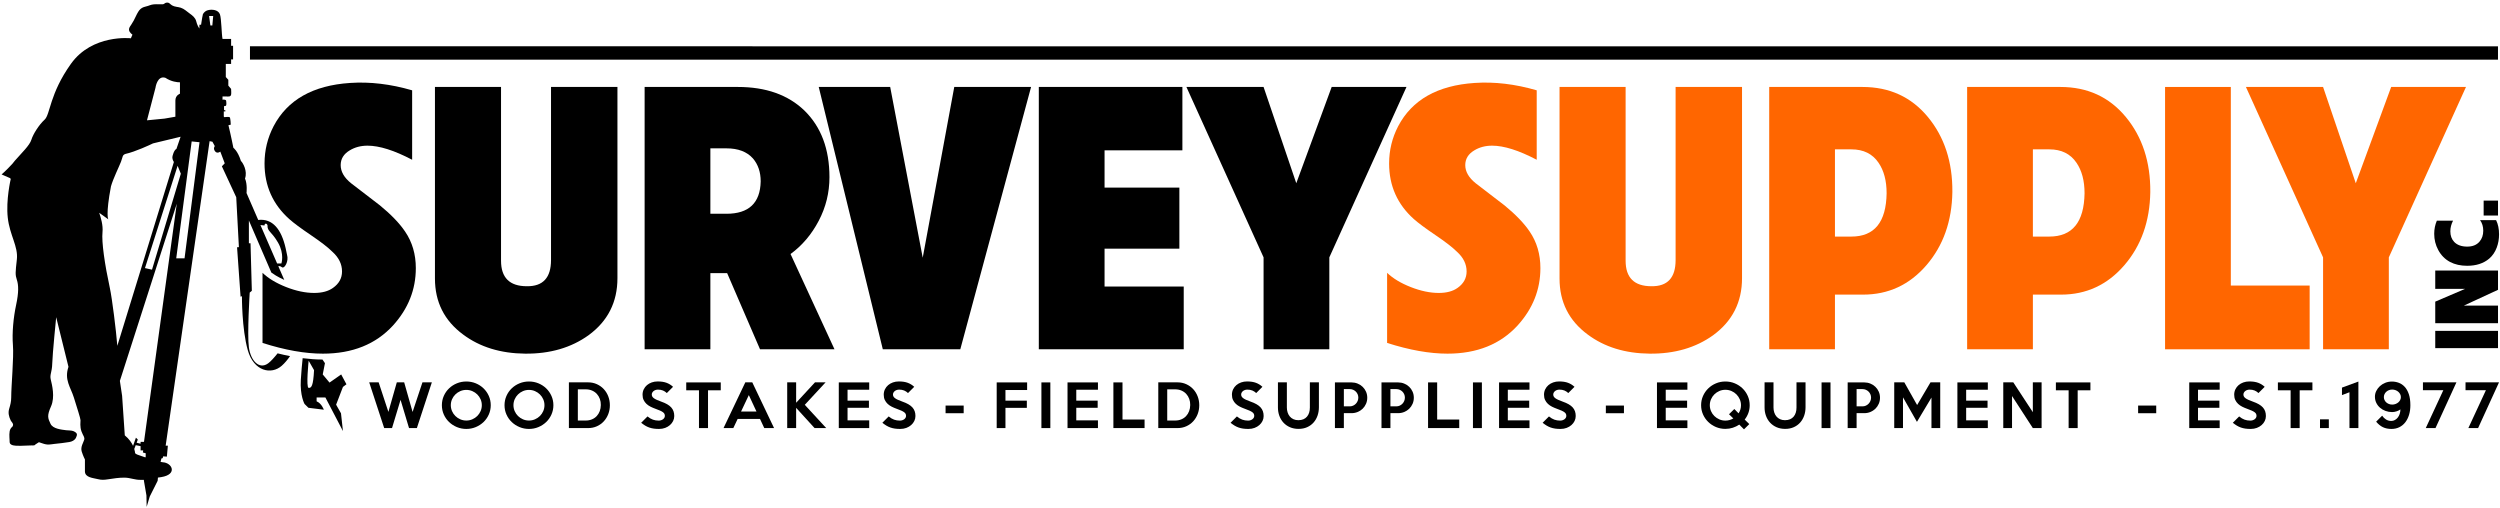 <?xml version="1.0" encoding="UTF-8" standalone="no"?>
<svg
   xmlns:dc="http://purl.org/dc/elements/1.1/"
   xmlns:cc="http://creativecommons.org/ns#"
   xmlns:rdf="http://www.w3.org/1999/02/22-rdf-syntax-ns#"
   xmlns:svg="http://www.w3.org/2000/svg"
   xmlns="http://www.w3.org/2000/svg"
   viewBox="0 0 1036 210.667"
   height="210.667"
   width="1036"
   xml:space="preserve"
   id="svg2"
   version="1.1"><defs
     id="defs6" /><g
     transform="matrix(1.333,0,0,-1.333,0,210.667)"
     id="g10"><g
       transform="scale(0.1)"
       id="g12"><path
         id="path14"
         style="fill:#000000;fill-opacity:1;fill-rule:nonzero;stroke:none"
         d="m 1077.03,385.785 -16.37,30.574 -36.25,-25.351 -21.11,25.324 6.87,35.043 -7.69,11.301 c -19.695,0.062 -40.246,1.472 -61.605,4.207 -1.891,-17.813 -4.176,-41.899 -5.687,-66.918 -3.032,-49.969 11.507,-75.34 11.507,-75.34 l 12.133,-11.941 47.882,-5.95 c 0,0 -6.65,19.391 -22.425,26.098 0,11.941 0,11.941 0,11.941 h 27.275 l 54.56,-104.418 -6.07,55.192 -15.16,26.844 21.23,55.195 z m -100.053,114.336 -3.11,4.574 c 0,0 -0.488,19.317 6.867,25.356 3.93,19.304 0.489,33.187 0.489,33.187 0,0 -11.77,3.625 -20.606,11.469 -8.82,7.863 -20.109,4.836 -20.109,4.836 l -36.481,83.965 c -6.929,2.191 -13.933,4.683 -21.039,7.472 -5.316,2.098 -10.461,4.258 -15.425,6.497 l 50.718,-117.551 c 0,0 -13.926,-21.77 -31.375,-46.207 10.653,-2.43 21.129,-4.571 31.422,-6.399 l 3.293,-0.578 c 5.211,10.137 8.102,17.035 8.102,17.035 l 10.496,-19.933 c 12.558,-1.731 24.816,-2.965 36.758,-3.723 z m -93.266,210.129 -18.582,42.762 h 5.496 c 0,0 0,0 6.844,-3.875 6.851,-3.895 21.074,18.793 14.758,39.539 0,0 0,0 -4.227,20.094 -13.266,58.625 -40.277,92.964 -85.277,87.882 l -36.352,83.664 c 0,0 3.094,27.574 -4.723,45.014 8.309,23.45 -6.355,48.71 -12.71,54.73 -9.766,31.28 -23.465,40.91 -23.465,40.91 0,0 -7.344,37.6 -15.344,70.12 l 7.23,1.75 c 0.621,0.15 -1.398,21.04 -2.726,22.56 -2.324,2.67 -12.856,1.16 -17.543,0.82 -0.481,0.67 -0.957,1.33 -1.418,1.97 0,5.33 0,10.67 0,16 1.41,0.02 4.848,-0.85 5.394,0.88 0.868,2.73 -4.632,3.09 -4.632,3.06 0.027,1.17 0.023,12.4 0.023,12.53 -0.016,-0.65 5.434,0.26 6.129,1.31 1.879,2.82 1.043,11.74 0.527,15.01 -0.734,4.84 -11.367,3.82 -11.367,3.3 v 10.2 c 3.731,0 7.465,0 11.211,0 5.723,0 14.012,-1.91 15.469,5.74 1.043,5.51 0,12.16 0,17.8 l -8.637,10.21 v 18.04 l -7.836,8.64 v 40.8 h 16.473 v 14.08 h 6.129 v 42.1 h -6.129 v 21.49 h -26.68 c -3.058,13.78 -3.308,63.37 -8.082,76.49 -5.176,14.22 -24.707,16.2 -37.531,12.75 -6.988,-1.89 -11.641,-6.09 -15.297,-12.15 -0.676,-1.12 -3.703,-19.08 -5.742,-32.97 h -5.184 v -11.81 c -3.883,5.51 -7.328,12.33 -9.945,22.67 -2.805,11.01 -11.317,17.6 -20.113,23.87 -9.039,6.46 -17.235,14.71 -28.043,18.17 -8.821,2.83 -19,2.44 -27.094,7.31 -7.223,4.35 -7.985,9.85 -18.164,8.27 -3.914,-0.61 -6.098,-4.53 -10.164,-4.89 -2.27,-0.2 -4.676,0 -6.957,0 -9.082,0 -18.965,0.75 -27.707,-1.25 -3.864,-0.88 -7.785,-2.53 -11.399,-3.74 -4.433,-1.48 -9.23,-2.3 -13.633,-3.89 -7.515,-2.7 -12.628,-7.51 -16.812,-14.25 -2.91,-4.71 -5.41,-9.5 -7.734,-14.53 -4.032,-8.74 -8.606,-17.74 -14.09,-25.7 -2.371,-3.45 -5.59,-7.79 -6.602,-11.81 -2.078,-8.29 4.25,-14.75 10.277,-19.28 -1.554,-3.78 -3.449,-7.44 -4.863,-11.29 0,0 -119.926,13.75 -186.387,-79.45 -66.457,-93.2 -64.167,-157.36 -81.726,-173.4 -17.582,-16.05 -35.91,-45.07 -41.254,-62.64 -5.352,-17.57 -29.793,-40.48 -51.18,-64.93 -2.977,-3.4 -5.516,-6.62 -7.754,-9.65 -20.238,-22.05 -33.574,-33.16 -33.574,-33.16 10.227,-4.13 19.156,-8.09 26.816,-11.7 l 1.52,-2.78 c 0,0 -15.281,-64.937 -9.16,-119.933 6.105,-54.996 32.836,-89.375 28.254,-129.855 -4.578,-40.489 -5.348,-47.368 0,-63.403 5.351,-16.047 6.113,-38.965 -2.289,-77.918 -8.402,-38.961 -12.98,-87.086 -9.93,-125.277 3.062,-38.191 -5.344,-126.043 -5.344,-162.703 0,-12.488 -2.688,-22.918 -6.246,-34.645 -3.902,-12.82 -1.203,-24.011 4.551,-36.332 2.078,-4.445 7.828,-8.445 7.457,-14.222 -0.41,-6.344 -4.523,-5.832 -8.004,-12.196 -5.055,-9.273 -3.269,-24.679 -2.84,-34.793 0.32,-7.617 -0.66,-11.211 6.082,-14.703 6.797,-3.527 21.266,-3.379 28.828,-3.156 11.145,0.332 22.281,0.699 33.406,1.168 2.508,0.101 6.394,-0.477 8.734,0.375 1.414,0.512 1.891,1.398 3.129,2.488 2.332,2.055 5.477,3.031 7.781,5.078 3.473,3.086 4.899,1.629 9.446,-0.035 6.066,-2.223 13.406,-4.574 19.859,-5.094 7.254,-0.601 15.504,1.211 22.746,1.918 15.199,1.485 30.356,3.352 45.445,5.743 8.192,1.296 17.176,5.3 20.934,13.429 1.527,3.301 4.18,8.946 2.441,12.512 -1.511,3.141 -5.921,6.09 -9.004,7.453 -7.468,3.305 -16.046,2.344 -23.972,3.356 -15.067,1.906 -41.086,4.296 -48.555,19.921 -8.394,17.559 -11.457,25.192 1.531,54.223 12.985,29.031 3.055,67.231 -0.761,83.266 -3.825,16.039 3.808,21.39 4.578,50.418 0.769,29.023 12.219,143.605 12.219,143.605 L 212.84,440.027 c -13.75,-40.488 6.879,-63.406 16.805,-95.488 9.933,-32.086 20.632,-64.926 20.632,-70.277 0,-5.348 -2.289,-20.629 3.059,-35.137 5.344,-14.52 10.687,-17.57 8.394,-25.977 -2.289,-8.402 -12.222,-22.144 -7.636,-36.664 4.586,-14.515 9.929,-24.445 9.929,-24.445 0,-12.469 -0.3,-24.965 0,-37.437 0.465,-19.012 25.563,-19.989 40.836,-23.883 10.532,-2.695 19.09,-2.18 29.438,-0.586 17.226,2.641 36.445,5.766 53.914,5.359 16.75,-0.395 31.578,-7.215 48.453,-6.859 3.473,0.078 7.078,0.035 10.699,0.043 v -2.641 l 7.867,-45.809 0.676,-35.652 9.629,32.262 24.531,48.793 0.938,10.074 c 3.383,0.383 6.781,0.762 10.211,1.434 51.801,8.453 33.883,44.82 4.605,46.187 -3.312,0.625 -3.32,0.59 -6.644,1.129 l 2.504,10.508 4.097,1.262 1.375,5.465 11.61,-0.836 3.074,34.046 h -6.828 l 136.562,946.642 8.828,-1.79 7.383,-13.56 c 0,0 -6.125,-7.05 0.711,-16.02 6.836,-8.96 16.399,-1.12 16.399,-1.12 l 13.773,-36.42 -8.926,-9.29 44.653,-96.102 8.265,-155.195 -5.695,-0.379 10.914,-153.641 4.234,1.493 c 0,0 -0.597,-101.446 18.192,-167.825 18.801,-66.367 73.355,-76.804 105.472,-48.472 9.672,8.527 18.415,19.23 25.903,30.019 -12.602,2.453 -25.488,5.344 -38.66,8.668 -10.746,-13.429 -21.168,-24.992 -29.223,-30.937 v 0 c -28,-20.66 -54.473,8.14 -60.059,49.484 -5.601,41.324 2.543,170.32 2.543,170.32 l 6.621,5.637 -4.078,147.781 h -5.086 v 70.766 l 69.848,-161.902 c 4.324,-3.176 8.957,-6.25 13.906,-9.223 7.992,-4.82 16.739,-9.348 26.223,-13.582 z m -321.547,330.16 v 0 l -89.605,-298.351 -21.903,4.894 101.492,318.117 z m -78.875,266.83 v 0 c 0,0 5.137,39.55 30.813,31.33 18.734,-12.37 36.867,-14.06 45.332,-14.08 v -35.44 c 0,0 -14.2,-4.59 -14.2,-21.09 0,-16.5 0,-50.42 0,-50.42 l -33.757,-5.85 -54.547,-5.33 z M 341.387,685.594 v 0 c -15.657,72.222 -25.957,142.179 -22.703,173.687 2.062,19.907 -4.887,44.313 -10.286,59.61 l 28.243,-20.278 c 0,0 -8.594,13.496 8.332,102.457 6.89,24.13 25.093,60.82 31.093,76.36 6.012,15.55 3.891,20.84 13.778,24.38 31.269,6.94 76.562,28.37 85.84,32.83 l 85.773,20.66 -12.988,-37.87 c -6.653,-2.41 -13.301,-21.21 -12.555,-28.18 0.727,-6.97 4.672,-12.43 4.672,-12.43 L 364.73,505.301 c -3.871,48.332 -16.042,146.621 -23.343,180.293 z M 452.914,159.34 v 0 l -1.621,-0.68 c -5.215,1.852 -10.469,3.637 -15.922,5.477 -4.074,1.379 -15.332,4.574 -15.516,8.527 0,0.039 -0.23,4.781 -2.48,12.055 l 4.57,11.742 15.121,-2.957 v -13.371 h 8.145 l -1.023,-6.473 8.726,-2.262 z m -5.293,47.418 v 0 h -10.555 v -5.844 l -12.316,3.137 3.672,9.929 -5.852,5.782 -8.914,-25.379 c -4.515,9.797 -12.301,21.609 -25.722,32.594 l -8.332,123.132 -0.469,3.004 -6.121,40.965 -0.336,2.246 176.894,550.801 z m 126.09,570.476 v 0 h -25.848 l 48.016,363.496 24.379,-2.45 z m 86.398,723.946 v 0 H 654 l -3.937,29.48 h 12.722 z M 822.156,879.422 v 0 c 0.535,7.773 7.371,7.125 9.481,0.644 -1.051,-19.445 12.113,-18.144 32.668,-53.796 20.547,-35.653 10.531,-64.825 10.531,-64.825 h -13.367 l -51.875,119.379 c 3.164,-0.351 7.23,-0.801 12.562,-1.402 z M 965.988,516.098 v 0 l -12.59,28.808 c 19.332,2.5 19.332,-8.773 12.59,-28.808 z m -6.484,-141.52 v 0 c -8.656,0.633 0,84.539 0,84.539 l 16.797,-29.433 c -2.547,-49.469 -8.137,-55.723 -16.797,-55.106" /><path
         id="path16"
         style="fill:#000000;fill-opacity:1;fill-rule:nonzero;stroke:none"
         d="m 1281.23,1083.75 c -55.62,29.2 -101.86,43.8 -138.71,43.8 -20.85,0 -39.28,-4.87 -55.27,-14.6 -18.77,-11.13 -28.16,-26.42 -28.16,-45.89 0,-20.16 10.78,-38.93 32.34,-56.31 29.89,-22.949 59.78,-45.891 89.68,-68.832 34.77,-28.508 60.84,-55.621 78.21,-81.348 22.25,-32.675 33.38,-70.566 33.38,-113.672 0,-66.742 -23.64,-126.187 -70.92,-178.328 -53.53,-58.402 -126.19,-87.605 -217.96,-87.605 -55.617,0 -118.187,11.129 -187.715,33.375 v 217.957 c 18.079,-17.379 42.586,-32.152 73.524,-44.32 30.937,-12.168 59.965,-18.25 87.078,-18.25 24.333,0 43.803,5.214 58.403,15.644 18.77,13.207 28.16,30.242 28.16,51.098 0,22.945 -10.09,43.453 -30.25,61.531 -13.21,13.207 -35.454,30.418 -66.739,51.621 -31.289,21.207 -53.535,37.719 -66.746,49.539 -51.449,45.883 -77.172,103.59 -77.172,173.11 0,41.02 9.383,79.61 28.16,115.76 43.102,82.04 122.36,126.88 237.767,134.53 61.88,4.17 126.19,-3.47 192.94,-22.94 v -215.87" /><path
         id="path18"
         style="fill:#000000;fill-opacity:1;fill-rule:nonzero;stroke:none"
         d="m 1919.49,715.613 c 0,-74.394 -29.9,-133.488 -89.69,-177.289 -54.23,-38.933 -119.93,-58.051 -197.1,-57.359 -76.48,0.699 -140.79,20.512 -192.93,59.449 -58.4,43.102 -87.6,101.156 -87.6,174.156 v 595.48 h 205.44 V 769.844 c 0,-52.84 26.77,-79.262 80.3,-79.262 50.06,-0.695 75.09,26.422 75.09,81.348 v 538.12 h 206.49 V 715.613" /><path
         id="path20"
         style="fill:#000000;fill-opacity:1;fill-rule:nonzero;stroke:none"
         d="m 2594.26,494.523 h -231.52 l -102.2,236.735 h -52.15 V 494.523 h -204.4 v 815.527 h 289.92 c 86.91,0 155.73,-24.34 206.49,-73 52.14,-50.76 78.21,-119.93 78.21,-207.53 0,-47.973 -11.12,-93.168 -33.37,-135.579 -22.25,-42.406 -51.45,-76.824 -87.6,-103.242 z m -229.43,521.957 c 0,28.68 -8,52.49 -23.99,71.26 -18.77,21.04 -46.23,31.46 -82.39,31.46 h -50.06 V 915.844 h 50.06 c 69.53,0 104.98,33.547 106.38,100.636" /><path
         id="path22"
         style="fill:#000000;fill-opacity:1;fill-rule:nonzero;stroke:none"
         d="M 3205.4,1310.05 2985.36,494.523 h -240.9 l -199.19,815.527 h 222.13 l 101.16,-530.823 98.03,530.823 h 238.81" /><path
         id="path24"
         style="fill:#000000;fill-opacity:1;fill-rule:nonzero;stroke:none"
         d="m 3679.95,494.523 h -450.52 v 815.527 h 446.35 v -197.1 H 3433.83 V 997.188 h 232.56 V 807.387 H 3433.83 V 689.539 h 246.12 V 494.523" /><path
         id="path26"
         style="fill:#000000;fill-opacity:1;fill-rule:nonzero;stroke:none"
         d="M 4372.44,1310.05 4132.58,780.27 V 494.523 H 3928.17 V 780.27 l -239.86,529.78 h 239.86 l 101.68,-299.3 110.03,299.3 h 232.56" /><path
         id="path28"
         style="fill:#000000;fill-opacity:1;fill-rule:nonzero;stroke:none"
         d="m 777.09,1436.51 6988.59,-0.21 v -41.48 l -6988.59,0.21 v 41.48" /><path
         id="path30"
         style="fill:#ff6600;fill-opacity:1;fill-rule:nonzero;stroke:none"
         d="m 4777.3,1083.75 c -55.62,29.2 -101.85,43.8 -138.7,43.8 -20.86,0 -39.28,-4.87 -55.27,-14.6 -18.78,-11.13 -28.16,-26.42 -28.16,-45.89 0,-20.16 10.78,-38.93 32.33,-56.31 29.89,-22.949 59.79,-45.891 89.69,-68.832 34.76,-28.508 60.83,-55.621 78.21,-81.348 22.25,-32.675 33.37,-70.566 33.37,-113.672 0,-66.742 -23.63,-126.187 -70.91,-178.328 -53.54,-58.402 -126.19,-87.605 -217.96,-87.605 -55.62,0 -118.19,11.129 -187.72,33.375 v 217.957 c 18.08,-17.379 42.59,-32.152 73.52,-44.32 30.94,-12.168 59.97,-18.25 87.09,-18.25 24.33,0 43.79,5.214 58.39,15.644 18.78,13.207 28.16,30.242 28.16,51.098 0,22.945 -10.08,43.453 -30.24,61.531 -13.21,13.207 -35.46,30.418 -66.74,51.621 -31.29,21.207 -53.54,37.719 -66.75,49.539 -51.45,45.883 -77.17,103.59 -77.17,173.11 0,41.02 9.38,79.61 28.16,115.76 43.1,82.04 122.36,126.88 237.77,134.53 61.88,4.17 126.19,-3.47 192.93,-22.94 v -215.87" /><path
         id="path32"
         style="fill:#ff6600;fill-opacity:1;fill-rule:nonzero;stroke:none"
         d="m 5415.57,715.613 c 0,-74.394 -29.9,-133.488 -89.69,-177.289 -54.23,-38.933 -119.93,-58.051 -197.1,-57.359 -76.48,0.699 -140.79,20.512 -192.93,59.449 -58.4,43.102 -87.6,101.156 -87.6,174.156 v 595.48 h 205.44 V 769.844 c 0,-52.84 26.77,-79.262 80.3,-79.262 50.06,-0.695 75.09,26.422 75.09,81.348 v 538.12 h 206.49 V 715.613" /><path
         id="path34"
         style="fill:#ff6600;fill-opacity:1;fill-rule:nonzero;stroke:none"
         d="m 6069.48,983.633 c -1.4,-91.078 -28.34,-167.035 -80.82,-227.871 -52.5,-60.832 -118.03,-91.25 -196.59,-91.25 h -87.6 V 494.523 h -204.4 v 815.527 h 289.91 c 84.13,0 151.92,-31.11 203.36,-93.34 51.45,-62.22 76.83,-139.92 76.14,-233.077 z m -204.41,-4.172 c 0,38.929 -8.34,70.569 -25.02,94.899 -18.78,27.81 -46.94,41.71 -84.48,41.71 h -51.1 V 844.93 h 51.1 c 71.61,0 108.11,44.84 109.5,134.531" /><path
         id="path36"
         style="fill:#ff6600;fill-opacity:1;fill-rule:nonzero;stroke:none"
         d="m 6684.8,983.633 c -1.39,-91.078 -28.33,-167.035 -80.82,-227.871 -52.49,-60.832 -118.02,-91.25 -196.58,-91.25 h -87.61 V 494.523 h -204.4 v 815.527 h 289.92 c 84.13,0 151.91,-31.11 203.36,-93.34 51.45,-62.22 76.83,-139.92 76.13,-233.077 z m -204.4,-4.172 c 0,38.929 -8.35,70.569 -25.03,94.899 -18.77,27.81 -46.93,41.71 -84.47,41.71 h -51.11 V 844.93 h 51.11 c 71.61,0 108.11,44.84 109.5,134.531" /><path
         id="path38"
         style="fill:#ff6600;fill-opacity:1;fill-rule:nonzero;stroke:none"
         d="m 7180.19,494.523 h -449.48 v 815.527 h 204.41 V 692.668 h 245.07 V 494.523" /><path
         id="path40"
         style="fill:#ff6600;fill-opacity:1;fill-rule:nonzero;stroke:none"
         d="M 7666.19,1310.05 7426.33,780.27 V 494.523 H 7221.92 V 780.27 l -239.85,529.78 h 239.85 l 101.68,-299.3 110.03,299.3 h 232.56" /><path
         id="path42"
         style="fill:#000000;fill-opacity:1;fill-rule:nonzero;stroke:none"
         d="M 1342.53,391.746 1295.95,249.59 h -24.37 l -26.34,87.781 -26.51,-87.781 h -24.37 l -46.58,142.156 h 29.38 l 30.28,-91.867 26.16,91.867 h 22.93 l 26.16,-92.047 30.63,92.047 h 29.21" /><path
         id="path44"
         style="fill:#000000;fill-opacity:1;fill-rule:nonzero;stroke:none"
         d="m 1525.63,320.668 c 0,-10.188 -2,-19.785 -6,-28.785 -4,-9.004 -9.43,-16.824 -16.36,-23.457 -6.93,-6.633 -14.99,-11.879 -24.16,-15.727 -9.2,-3.851 -18.97,-5.773 -29.36,-5.773 -10.38,0 -20.18,1.922 -29.43,5.773 -9.23,3.848 -17.32,9.094 -24.25,15.727 -6.93,6.633 -12.37,14.422 -16.37,23.367 -4,8.945 -6,18.566 -6,28.875 0,10.305 2,19.961 6,28.965 4,9.004 9.44,16.824 16.37,23.457 6.93,6.633 15.02,11.844 24.25,15.637 9.25,3.789 19.05,5.687 29.43,5.687 10.39,0 20.16,-1.898 29.36,-5.687 9.17,-3.793 17.23,-9.036 24.16,-15.727 6.93,-6.691 12.36,-14.512 16.36,-23.457 4,-8.941 6,-18.57 6,-28.875 z m -27.77,0 c 0,6.516 -1.25,12.645 -3.76,18.391 -2.51,5.746 -5.97,10.781 -10.33,15.105 -4.36,4.324 -9.47,7.758 -15.35,10.309 -5.85,2.543 -12.1,3.82 -18.67,3.82 -6.68,0 -12.98,-1.277 -18.84,-3.82 -5.87,-2.551 -10.98,-5.985 -15.34,-10.309 -4.36,-4.324 -7.83,-9.359 -10.34,-15.105 -2.5,-5.746 -3.76,-11.875 -3.76,-18.391 0,-6.398 1.26,-12.5 3.76,-18.305 2.51,-5.8 5.98,-10.867 10.34,-15.191 4.36,-4.324 9.47,-7.762 15.34,-10.305 5.86,-2.551 12.16,-3.82 18.84,-3.82 6.57,0 12.82,1.269 18.67,3.82 5.88,2.543 10.99,5.981 15.35,10.305 4.36,4.324 7.82,9.391 10.33,15.191 2.51,5.805 3.76,11.907 3.76,18.305" /><path
         id="path46"
         style="fill:#000000;fill-opacity:1;fill-rule:nonzero;stroke:none"
         d="m 1720.38,320.668 c 0,-10.188 -2,-19.785 -6,-28.785 -4,-9.004 -9.43,-16.824 -16.36,-23.457 -6.93,-6.633 -14.99,-11.879 -24.16,-15.727 -9.2,-3.851 -18.97,-5.773 -29.36,-5.773 -10.39,0 -20.18,1.922 -29.43,5.773 -9.23,3.848 -17.32,9.094 -24.25,15.727 -6.93,6.633 -12.37,14.422 -16.37,23.367 -4,8.945 -6,18.566 -6,28.875 0,10.305 2,19.961 6,28.965 4,9.004 9.44,16.824 16.37,23.457 6.93,6.633 15.02,11.844 24.25,15.637 9.25,3.789 19.04,5.687 29.43,5.687 10.39,0 20.16,-1.898 29.36,-5.687 9.17,-3.793 17.23,-9.036 24.16,-15.727 6.93,-6.691 12.36,-14.512 16.36,-23.457 4,-8.941 6,-18.57 6,-28.875 z m -27.77,0 c 0,6.516 -1.25,12.645 -3.76,18.391 -2.51,5.746 -5.97,10.781 -10.33,15.105 -4.36,4.324 -9.47,7.758 -15.35,10.309 -5.85,2.543 -12.1,3.82 -18.67,3.82 -6.68,0 -12.98,-1.277 -18.84,-3.82 -5.88,-2.551 -10.98,-5.985 -15.34,-10.309 -4.37,-4.324 -7.83,-9.359 -10.34,-15.105 -2.5,-5.746 -3.76,-11.875 -3.76,-18.391 0,-6.398 1.26,-12.5 3.76,-18.305 2.51,-5.8 5.97,-10.867 10.34,-15.191 4.36,-4.324 9.46,-7.762 15.34,-10.305 5.86,-2.551 12.16,-3.82 18.84,-3.82 6.57,0 12.82,1.269 18.67,3.82 5.88,2.543 10.99,5.981 15.35,10.305 4.36,4.324 7.82,9.391 10.33,15.191 2.51,5.805 3.76,11.907 3.76,18.305" /><path
         id="path48"
         style="fill:#000000;fill-opacity:1;fill-rule:nonzero;stroke:none"
         d="m 1895.96,320.668 c 0,-9.832 -1.67,-19.043 -5.01,-27.633 -3.35,-8.59 -8.01,-16.109 -13.99,-22.566 -5.96,-6.457 -13.1,-11.551 -21.4,-15.281 -8.3,-3.735 -17.35,-5.598 -27.15,-5.598 h -59.84 v 142.156 h 59.84 c 9.8,0 18.85,-1.894 27.15,-5.687 8.3,-3.789 15.44,-8.883 21.4,-15.282 5.98,-6.398 10.64,-13.918 13.99,-22.566 3.34,-8.648 5.01,-17.828 5.01,-27.543 z m -28.13,0.711 c 0.12,6.633 -0.9,12.91 -3.04,18.836 -2.16,5.922 -5.26,11.105 -9.32,15.547 -4.06,4.441 -9.05,7.937 -14.96,10.488 -5.91,2.543 -12.57,3.816 -19.98,3.816 h -24.18 v -97.019 h 24.18 c 7.29,0 13.83,1.211 19.62,3.641 5.8,2.429 10.72,5.804 14.78,10.128 4.06,4.325 7.2,9.418 9.41,15.282 2.21,5.863 3.37,12.293 3.49,19.281" /><path
         id="path50"
         style="fill:#000000;fill-opacity:1;fill-rule:nonzero;stroke:none"
         d="m 2096.09,286.902 c 0,-5.328 -1.17,-10.394 -3.5,-15.187 -2.33,-4.801 -5.59,-9.035 -9.76,-12.711 -4.19,-3.668 -9.14,-6.602 -14.88,-8.793 -5.73,-2.191 -12.06,-3.285 -18.99,-3.285 -6.21,0 -11.79,0.351 -16.75,1.062 -4.95,0.715 -9.61,1.84 -13.97,3.379 -4.36,1.539 -8.54,3.524 -12.54,5.953 -4,2.43 -8.16,5.36 -12.45,8.793 l 19.7,19.727 c 5.73,-4.738 11.35,-8.086 16.84,-10.043 5.5,-1.953 11.47,-2.93 17.92,-2.93 2.63,0 5.11,0.387 7.43,1.156 2.33,0.77 4.37,1.805 6.1,3.11 1.73,1.301 3.1,2.844 4.12,4.621 1.02,1.773 1.52,3.73 1.52,5.863 0,2.25 -0.42,4.266 -1.25,6.043 -0.84,1.778 -2.33,3.492 -4.48,5.153 -2.15,1.66 -5.14,3.343 -8.96,5.062 -3.82,1.719 -8.72,3.645 -14.69,5.777 -5.26,1.895 -10.3,4.055 -15.14,6.485 -4.84,2.426 -9.08,5.363 -12.72,8.797 -3.64,3.437 -6.57,7.464 -8.78,12.082 -2.21,4.621 -3.32,10.07 -3.32,16.347 0,6.043 1.23,11.61 3.68,16.703 2.45,5.098 5.79,9.45 10.03,13.063 4.24,3.613 9.2,6.426 14.87,8.441 5.68,2.012 11.8,3.02 18.36,3.02 10.99,0 20.25,-1.422 27.78,-4.266 7.52,-2.84 14.21,-6.988 20.06,-12.437 l -19.35,-19.367 c -3.58,3.433 -7.58,6.07 -12,7.906 -4.42,1.836 -9.61,2.754 -15.59,2.754 -2.75,0 -5.29,-0.414 -7.61,-1.246 -2.33,-0.825 -4.33,-1.922 -6,-3.286 -1.68,-1.363 -3.02,-2.96 -4.04,-4.796 -1.01,-1.836 -1.52,-3.762 -1.52,-5.774 0,-2.254 0.48,-4.297 1.43,-6.133 0.96,-1.836 2.57,-3.613 4.84,-5.332 2.27,-1.718 5.29,-3.437 9.05,-5.152 3.76,-1.719 8.45,-3.582 14.06,-5.598 7.17,-2.488 13.32,-5.211 18.46,-8.175 5.13,-2.961 9.32,-6.219 12.54,-9.774 3.22,-3.555 5.61,-7.551 7.16,-11.992 1.56,-4.445 2.34,-9.449 2.34,-15.02" /><path
         id="path52"
         style="fill:#000000;fill-opacity:1;fill-rule:nonzero;stroke:none"
         d="m 2240.67,367.047 h -39.6 V 249.59 h -28.12 v 117.457 h -39.6 v 24.523 h 107.32 v -24.523" /><path
         id="path54"
         style="fill:#000000;fill-opacity:1;fill-rule:nonzero;stroke:none"
         d="m 2406.39,249.59 h -30.46 l -13.25,28.43 h -69.52 l -13.44,-28.43 h -30.45 l 67.72,142.156 h 21.68 z m -54.64,51.355 -23.83,51.176 -24.19,-51.176 z" /><path
         id="path56"
         style="fill:#000000;fill-opacity:1;fill-rule:nonzero;stroke:none"
         d="m 2568.54,249.59 h -36.2 l -57.33,62.906 V 249.59 h -27.77 v 142.156 h 27.77 v -63.437 l 58.59,63.437 h 32.96 l -64.68,-69.836 66.66,-72.32" /><path
         id="path58"
         style="fill:#000000;fill-opacity:1;fill-rule:nonzero;stroke:none"
         d="m 2702.19,249.59 h -94.6 v 141.98 h 94.6 v -22.746 h -67.37 v -33.941 h 66.47 v -22.211 h -66.47 v -39.094 h 67.37 V 249.59" /><path
         id="path60"
         style="fill:#000000;fill-opacity:1;fill-rule:nonzero;stroke:none"
         d="m 2845.88,286.902 c 0,-5.328 -1.17,-10.394 -3.5,-15.187 -2.33,-4.801 -5.59,-9.035 -9.76,-12.711 -4.19,-3.668 -9.14,-6.602 -14.88,-8.793 -5.73,-2.191 -12.06,-3.285 -18.99,-3.285 -6.21,0 -11.79,0.351 -16.75,1.062 -4.95,0.715 -9.61,1.84 -13.97,3.379 -4.36,1.539 -8.55,3.524 -12.55,5.953 -4,2.43 -8.15,5.36 -12.44,8.793 l 19.7,19.727 c 5.73,-4.738 11.35,-8.086 16.84,-10.043 5.5,-1.953 11.47,-2.93 17.92,-2.93 2.63,0 5.11,0.387 7.43,1.156 2.33,0.77 4.37,1.805 6.1,3.11 1.73,1.301 3.1,2.844 4.12,4.621 1.01,1.773 1.52,3.73 1.52,5.863 0,2.25 -0.42,4.266 -1.26,6.043 -0.83,1.778 -2.32,3.492 -4.47,5.153 -2.15,1.66 -5.14,3.343 -8.96,5.062 -3.82,1.719 -8.72,3.645 -14.69,5.777 -5.26,1.895 -10.3,4.055 -15.14,6.485 -4.84,2.426 -9.08,5.363 -12.72,8.797 -3.64,3.437 -6.57,7.464 -8.78,12.082 -2.21,4.621 -3.32,10.07 -3.32,16.347 0,6.043 1.23,11.61 3.68,16.703 2.45,5.098 5.79,9.45 10.03,13.063 4.24,3.613 9.2,6.426 14.87,8.441 5.68,2.012 11.8,3.02 18.36,3.02 10.99,0 20.25,-1.422 27.78,-4.266 7.52,-2.84 14.21,-6.988 20.06,-12.437 l -19.35,-19.367 c -3.58,3.433 -7.58,6.07 -12,7.906 -4.42,1.836 -9.62,2.754 -15.59,2.754 -2.74,0 -5.29,-0.414 -7.62,-1.246 -2.32,-0.825 -4.32,-1.922 -6,-3.286 -1.67,-1.363 -3.01,-2.96 -4.03,-4.796 -1.01,-1.836 -1.52,-3.762 -1.52,-5.774 0,-2.254 0.48,-4.297 1.43,-6.133 0.96,-1.836 2.57,-3.613 4.84,-5.332 2.27,-1.718 5.28,-3.437 9.05,-5.152 3.76,-1.719 8.45,-3.582 14.06,-5.598 7.17,-2.488 13.32,-5.211 18.46,-8.175 5.13,-2.961 9.32,-6.219 12.54,-9.774 3.22,-3.555 5.61,-7.551 7.16,-11.992 1.56,-4.445 2.34,-9.449 2.34,-15.02" /><path
         id="path62"
         style="fill:#000000;fill-opacity:1;fill-rule:nonzero;stroke:none"
         d="m 2995.84,295.789 h -56.26 v 23.813 h 56.26 v -23.813" /><path
         id="path64"
         style="fill:#000000;fill-opacity:1;fill-rule:nonzero;stroke:none"
         d="m 3193.09,367.934 h -67.36 v -33.051 h 66.47 v -22.387 h -66.47 V 249.59 h -27.24 v 141.98 h 94.6 v -23.636" /><path
         id="path66"
         style="fill:#000000;fill-opacity:1;fill-rule:nonzero;stroke:none"
         d="m 3265.29,249.59 h -27.77 v 141.98 h 27.77 V 249.59" /><path
         id="path68"
         style="fill:#000000;fill-opacity:1;fill-rule:nonzero;stroke:none"
         d="m 3413.28,249.59 h -94.6 v 141.98 h 94.6 v -22.746 h -67.37 v -33.941 h 66.47 v -22.211 h -66.47 v -39.094 h 67.37 V 249.59" /><path
         id="path70"
         style="fill:#000000;fill-opacity:1;fill-rule:nonzero;stroke:none"
         d="m 3558.22,249.59 h -96.93 v 141.98 h 28.31 V 276.242 h 68.62 V 249.59" /><path
         id="path72"
         style="fill:#000000;fill-opacity:1;fill-rule:nonzero;stroke:none"
         d="m 3728.24,320.668 c 0,-9.832 -1.67,-19.043 -5.01,-27.633 -3.35,-8.59 -8,-16.109 -13.98,-22.566 -5.97,-6.457 -13.11,-11.551 -21.41,-15.281 -8.3,-3.735 -17.35,-5.598 -27.14,-5.598 h -59.84 v 142.156 h 59.84 c 9.79,0 18.84,-1.894 27.14,-5.687 8.3,-3.789 15.44,-8.883 21.41,-15.282 5.98,-6.398 10.63,-13.918 13.98,-22.566 3.34,-8.648 5.01,-17.828 5.01,-27.543 z m -28.13,0.711 c 0.12,6.633 -0.89,12.91 -3.04,18.836 -2.15,5.922 -5.25,11.105 -9.32,15.547 -4.05,4.441 -9.05,7.937 -14.96,10.488 -5.91,2.543 -12.57,3.816 -19.97,3.816 h -24.19 v -97.019 h 24.19 c 7.28,0 13.82,1.211 19.61,3.641 5.8,2.429 10.73,5.804 14.79,10.128 4.06,4.325 7.19,9.418 9.4,15.282 2.21,5.863 3.38,12.293 3.49,19.281" /><path
         id="path74"
         style="fill:#000000;fill-opacity:1;fill-rule:nonzero;stroke:none"
         d="m 3928.37,286.902 c 0,-5.328 -1.17,-10.394 -3.49,-15.187 -2.33,-4.801 -5.59,-9.035 -9.77,-12.711 -4.18,-3.668 -9.14,-6.602 -14.87,-8.793 -5.73,-2.191 -12.06,-3.285 -18.99,-3.285 -6.21,0 -11.79,0.351 -16.75,1.062 -4.96,0.715 -9.62,1.84 -13.98,3.379 -4.36,1.539 -8.54,3.524 -12.54,5.953 -4,2.43 -8.15,5.36 -12.45,8.793 l 19.71,19.727 c 5.73,-4.738 11.34,-8.086 16.84,-10.043 5.49,-1.953 11.46,-2.93 17.92,-2.93 2.63,0 5.1,0.387 7.43,1.156 2.33,0.77 4.36,1.805 6.09,3.11 1.73,1.301 3.11,2.844 4.12,4.621 1.02,1.773 1.52,3.73 1.52,5.863 0,2.25 -0.41,4.266 -1.25,6.043 -0.84,1.778 -2.33,3.492 -4.48,5.153 -2.15,1.66 -5.13,3.343 -8.96,5.062 -3.82,1.719 -8.72,3.645 -14.69,5.777 -5.25,1.895 -10.3,4.055 -15.14,6.485 -4.84,2.426 -9.07,5.363 -12.72,8.797 -3.64,3.437 -6.57,7.464 -8.78,12.082 -2.21,4.621 -3.31,10.07 -3.31,16.347 0,6.043 1.22,11.61 3.67,16.703 2.45,5.098 5.8,9.45 10.04,13.063 4.23,3.613 9.19,6.426 14.87,8.441 5.67,2.012 11.79,3.02 18.36,3.02 10.99,0 20.25,-1.422 27.77,-4.266 7.53,-2.84 14.21,-6.988 20.07,-12.437 l -19.35,-19.367 c -3.58,3.433 -7.59,6.07 -12.01,7.906 -4.42,1.836 -9.61,2.754 -15.59,2.754 -2.74,0 -5.28,-0.414 -7.61,-1.246 -2.33,-0.825 -4.33,-1.922 -6,-3.286 -1.67,-1.363 -3.02,-2.96 -4.03,-4.796 -1.02,-1.836 -1.52,-3.762 -1.52,-5.774 0,-2.254 0.47,-4.297 1.43,-6.133 0.95,-1.836 2.57,-3.613 4.84,-5.332 2.27,-1.718 5.28,-3.437 9.04,-5.152 3.76,-1.719 8.46,-3.582 14.07,-5.598 7.16,-2.488 13.32,-5.211 18.45,-8.175 5.14,-2.961 9.32,-6.219 12.54,-9.774 3.22,-3.555 5.61,-7.551 7.17,-11.992 1.55,-4.445 2.33,-9.449 2.33,-15.02" /><path
         id="path76"
         style="fill:#000000;fill-opacity:1;fill-rule:nonzero;stroke:none"
         d="m 4100.18,391.746 v -77.121 c 0,-9.477 -1.43,-18.301 -4.29,-26.477 -2.87,-8.171 -7.02,-15.308 -12.46,-21.414 -5.43,-6.097 -12.06,-10.894 -19.89,-14.39 -7.82,-3.496 -16.75,-5.242 -26.78,-5.242 -9.8,0 -18.63,1.714 -26.52,5.152 -7.88,3.434 -14.6,8.144 -20.15,14.129 -5.56,5.98 -9.83,13.027 -12.82,21.144 -2.98,8.118 -4.47,16.852 -4.47,26.211 v 78.008 h 27.77 v -78.183 c 0,-5.454 0.77,-10.575 2.33,-15.375 1.55,-4.797 3.82,-8.973 6.81,-12.524 2.98,-3.555 6.72,-6.371 11.19,-8.441 4.48,-2.075 9.59,-3.114 15.32,-3.114 6.09,0 11.38,0.981 15.86,2.934 4.48,1.957 8.18,4.68 11.1,8.176 2.93,3.492 5.14,7.609 6.64,12.347 1.49,4.739 2.23,9.954 2.23,15.637 v 78.543 h 28.13" /><path
         id="path78"
         style="fill:#000000;fill-opacity:1;fill-rule:nonzero;stroke:none"
         d="m 4250.5,343.945 c 0,-6.75 -1.29,-13.058 -3.86,-18.922 -2.59,-5.867 -6.08,-10.96 -10.5,-15.285 -4.45,-4.324 -9.65,-7.699 -15.62,-10.125 -6,-2.429 -12.34,-3.644 -19.05,-3.644 h -23.71 V 249.59 h -27.77 v 141.98 h 51.51 c 6.68,0 13.05,-1.215 19.02,-3.64 6,-2.43 11.19,-5.778 15.62,-10.043 4.42,-4.266 7.94,-9.301 10.5,-15.106 2.57,-5.804 3.86,-12.082 3.86,-18.836 z m -27.77,0.36 c 0,3.668 -0.69,7.105 -2.06,10.304 -1.37,3.2 -3.26,5.981 -5.65,8.352 -2.38,2.371 -5.19,4.262 -8.42,5.687 -3.22,1.418 -6.68,2.129 -10.39,2.129 h -18.45 v -53.664 h 18.45 c 3.71,0 7.17,0.742 10.39,2.223 3.23,1.48 6.04,3.465 8.42,5.953 2.39,2.488 4.28,5.359 5.65,8.617 1.37,3.258 2.06,6.723 2.06,10.399" /><path
         id="path80"
         style="fill:#000000;fill-opacity:1;fill-rule:nonzero;stroke:none"
         d="m 4395.26,343.945 c 0,-6.75 -1.28,-13.058 -3.85,-18.922 -2.6,-5.867 -6.09,-10.96 -10.51,-15.285 -4.45,-4.324 -9.65,-7.699 -15.62,-10.125 -6,-2.429 -12.33,-3.644 -19.05,-3.644 h -23.71 V 249.59 h -27.77 v 141.98 h 51.51 c 6.69,0 13.05,-1.215 19.02,-3.64 6,-2.43 11.2,-5.778 15.62,-10.043 4.42,-4.266 7.94,-9.301 10.51,-15.106 2.57,-5.804 3.85,-12.082 3.85,-18.836 z m -27.77,0.36 c 0,3.668 -0.69,7.105 -2.06,10.304 -1.37,3.2 -3.25,5.981 -5.64,8.352 -2.39,2.371 -5.2,4.262 -8.42,5.687 -3.23,1.418 -6.69,2.129 -10.39,2.129 h -18.46 v -53.664 h 18.46 c 3.7,0 7.16,0.742 10.39,2.223 3.22,1.48 6.03,3.465 8.42,5.953 2.39,2.488 4.27,5.359 5.64,8.617 1.37,3.258 2.06,6.723 2.06,10.399" /><path
         id="path82"
         style="fill:#000000;fill-opacity:1;fill-rule:nonzero;stroke:none"
         d="m 4536.44,249.59 h -96.92 v 141.98 h 28.3 V 276.242 h 68.62 V 249.59" /><path
         id="path84"
         style="fill:#000000;fill-opacity:1;fill-rule:nonzero;stroke:none"
         d="m 4606.85,249.59 h -27.77 v 141.98 h 27.77 V 249.59" /><path
         id="path86"
         style="fill:#000000;fill-opacity:1;fill-rule:nonzero;stroke:none"
         d="m 4754.84,249.59 h -94.6 v 141.98 h 94.6 v -22.746 h -67.37 v -33.941 h 66.47 v -22.211 h -66.47 v -39.094 h 67.37 V 249.59" /><path
         id="path88"
         style="fill:#000000;fill-opacity:1;fill-rule:nonzero;stroke:none"
         d="m 4898.52,286.902 c 0,-5.328 -1.16,-10.394 -3.49,-15.187 -2.33,-4.801 -5.58,-9.035 -9.76,-12.711 -4.18,-3.668 -9.14,-6.602 -14.88,-8.793 -5.73,-2.191 -12.06,-3.285 -18.99,-3.285 -6.21,0 -11.79,0.351 -16.75,1.062 -4.95,0.715 -9.61,1.84 -13.97,3.379 -4.36,1.539 -8.55,3.524 -12.54,5.953 -4.01,2.43 -8.16,5.36 -12.46,8.793 l 19.71,19.727 c 5.74,-4.738 11.34,-8.086 16.84,-10.043 5.5,-1.953 11.47,-2.93 17.92,-2.93 2.63,0 5.1,0.387 7.43,1.156 2.33,0.77 4.37,1.805 6.1,3.11 1.73,1.301 3.1,2.844 4.12,4.621 1.01,1.773 1.52,3.73 1.52,5.863 0,2.25 -0.42,4.266 -1.25,6.043 -0.84,1.778 -2.33,3.492 -4.48,5.153 -2.15,1.66 -5.14,3.343 -8.96,5.062 -3.82,1.719 -8.72,3.645 -14.69,5.777 -5.26,1.895 -10.3,4.055 -15.14,6.485 -4.84,2.426 -9.08,5.363 -12.73,8.797 -3.64,3.437 -6.56,7.464 -8.77,12.082 -2.21,4.621 -3.32,10.07 -3.32,16.347 0,6.043 1.23,11.61 3.68,16.703 2.45,5.098 5.79,9.45 10.03,13.063 4.24,3.613 9.2,6.426 14.87,8.441 5.67,2.012 11.8,3.02 18.37,3.02 10.98,0 20.24,-1.422 27.77,-4.266 7.52,-2.84 14.21,-6.988 20.06,-12.437 l -19.35,-19.367 c -3.58,3.433 -7.58,6.07 -12,7.906 -4.43,1.836 -9.62,2.754 -15.59,2.754 -2.75,0 -5.28,-0.414 -7.62,-1.246 -2.32,-0.825 -4.32,-1.922 -6,-3.286 -1.67,-1.363 -3.01,-2.96 -4.03,-4.796 -1.01,-1.836 -1.52,-3.762 -1.52,-5.774 0,-2.254 0.48,-4.297 1.43,-6.133 0.96,-1.836 2.57,-3.613 4.84,-5.332 2.27,-1.718 5.28,-3.437 9.05,-5.152 3.76,-1.719 8.45,-3.582 14.06,-5.598 7.17,-2.488 13.32,-5.211 18.46,-8.175 5.14,-2.961 9.31,-6.219 12.54,-9.774 3.22,-3.555 5.61,-7.551 7.17,-11.992 1.55,-4.445 2.32,-9.449 2.32,-15.02" /><path
         id="path90"
         style="fill:#000000;fill-opacity:1;fill-rule:nonzero;stroke:none"
         d="m 5048.48,295.789 h -56.25 v 23.813 h 56.25 v -23.813" /><path
         id="path92"
         style="fill:#000000;fill-opacity:1;fill-rule:nonzero;stroke:none"
         d="m 5245.74,249.59 h -94.6 v 141.98 h 94.6 v -22.746 h -67.36 v -33.941 h 66.46 v -22.211 h -66.46 v -39.094 h 67.36 V 249.59" /><path
         id="path94"
         style="fill:#000000;fill-opacity:1;fill-rule:nonzero;stroke:none"
         d="m 5439.41,320.668 c 0,-8.41 -1.34,-16.379 -4.03,-23.898 -2.68,-7.524 -6.54,-14.426 -11.55,-20.704 l 14.33,-14.039 -16.48,-16.347 -14.7,14.75 c -6.09,-4.149 -12.78,-7.407 -20.06,-9.774 -7.29,-2.371 -14.99,-3.554 -23.11,-3.554 -10.4,0 -20.16,1.921 -29.29,5.777 -9.14,3.848 -17.14,9.121 -24.02,15.812 -6.86,6.692 -12.27,14.481 -16.21,23.368 -3.94,8.886 -5.91,18.421 -5.91,28.609 0,10.187 1.97,19.754 5.91,28.699 3.94,8.946 9.35,16.762 16.21,23.453 6.88,6.696 14.88,11.969 24.02,15.817 9.13,3.851 18.89,5.777 29.29,5.777 10.39,0 20.18,-1.926 29.38,-5.777 9.2,-3.848 17.23,-9.121 24.1,-15.817 6.87,-6.691 12.27,-14.507 16.21,-23.453 3.95,-8.945 5.91,-18.512 5.91,-28.699 z m -27.05,0 c 0,6.516 -1.29,12.676 -3.85,18.48 -2.57,5.805 -6.03,10.899 -10.39,15.282 -4.37,4.383 -9.5,7.851 -15.41,10.394 -5.91,2.551 -12.21,3.824 -18.9,3.824 -6.69,0 -12.96,-1.273 -18.81,-3.824 -5.86,-2.543 -10.99,-6.011 -15.41,-10.394 -4.43,-4.383 -7.89,-9.477 -10.39,-15.282 -2.51,-5.804 -3.77,-11.964 -3.77,-18.48 0,-6.516 1.26,-12.676 3.77,-18.48 2.5,-5.805 5.96,-10.872 10.39,-15.192 4.42,-4.328 9.55,-7.762 15.41,-10.308 5.85,-2.547 12.12,-3.821 18.81,-3.821 4.54,0 8.87,0.594 12.99,1.778 4.12,1.183 8.03,2.843 11.73,4.972 l -13.44,12.973 16.49,16.351 13.26,-13.503 c 5.02,7.699 7.52,16.109 7.52,25.23" /><path
         id="path96"
         style="fill:#000000;fill-opacity:1;fill-rule:nonzero;stroke:none"
         d="m 5613.02,391.746 v -77.121 c 0,-9.477 -1.43,-18.301 -4.3,-26.477 -2.86,-8.171 -7.01,-15.308 -12.45,-21.414 -5.43,-6.097 -12.06,-10.894 -19.89,-14.39 -7.82,-3.496 -16.75,-5.242 -26.78,-5.242 -9.8,0 -18.64,1.714 -26.52,5.152 -7.88,3.434 -14.6,8.144 -20.15,14.129 -5.56,5.98 -9.83,13.027 -12.82,21.144 -2.98,8.118 -4.47,16.852 -4.47,26.211 v 78.008 h 27.77 v -78.183 c 0,-5.454 0.77,-10.575 2.33,-15.375 1.55,-4.797 3.82,-8.973 6.81,-12.524 2.98,-3.555 6.71,-6.371 11.19,-8.441 4.48,-2.075 9.59,-3.114 15.32,-3.114 6.09,0 11.38,0.981 15.86,2.934 4.47,1.957 8.18,4.68 11.1,8.176 2.93,3.492 5.14,7.609 6.63,12.347 1.5,4.739 2.24,9.954 2.24,15.637 v 78.543 h 28.13" /><path
         id="path98"
         style="fill:#000000;fill-opacity:1;fill-rule:nonzero;stroke:none"
         d="m 5690.6,249.59 h -27.77 v 141.98 h 27.77 V 249.59" /><path
         id="path100"
         style="fill:#000000;fill-opacity:1;fill-rule:nonzero;stroke:none"
         d="m 5844.5,343.945 c 0,-6.75 -1.29,-13.058 -3.86,-18.922 -2.59,-5.867 -6.09,-10.96 -10.5,-15.285 -4.46,-4.324 -9.65,-7.699 -15.62,-10.125 -6,-2.429 -12.34,-3.644 -19.06,-3.644 h -23.7 V 249.59 h -27.77 v 141.98 h 51.51 c 6.68,0 13.05,-1.215 19.02,-3.64 6,-2.43 11.19,-5.778 15.62,-10.043 4.41,-4.266 7.94,-9.301 10.5,-15.106 2.57,-5.804 3.86,-12.082 3.86,-18.836 z m -27.78,0.36 c 0,3.668 -0.68,7.105 -2.06,10.304 -1.36,3.2 -3.25,5.981 -5.64,8.352 -2.39,2.371 -5.19,4.262 -8.42,5.687 -3.22,1.418 -6.69,2.129 -10.39,2.129 h -18.45 v -53.664 h 18.45 c 3.7,0 7.17,0.742 10.39,2.223 3.23,1.48 6.03,3.465 8.42,5.953 2.39,2.488 4.28,5.359 5.64,8.617 1.38,3.258 2.06,6.723 2.06,10.399" /><path
         id="path102"
         style="fill:#000000;fill-opacity:1;fill-rule:nonzero;stroke:none"
         d="m 6031.72,249.59 h -27.24 v 94.89 l -45.14,-75.523 -43.36,76.234 V 249.59 h -27.23 v 142.156 h 31.35 l 39.78,-70.547 41.57,70.547 h 30.27 V 249.59" /><path
         id="path104"
         style="fill:#000000;fill-opacity:1;fill-rule:nonzero;stroke:none"
         d="m 6179.7,249.59 h -94.59 v 141.98 h 94.59 v -22.746 h -67.36 v -33.941 h 66.47 v -22.211 h -66.47 v -39.094 h 67.36 V 249.59" /><path
         id="path106"
         style="fill:#000000;fill-opacity:1;fill-rule:nonzero;stroke:none"
         d="m 6346.87,249.59 h -27.24 l -64.67,99.687 V 249.59 h -27.24 v 142.156 h 31.17 l 60.74,-92.758 v 92.758 h 27.24 V 249.59" /><path
         id="path108"
         style="fill:#000000;fill-opacity:1;fill-rule:nonzero;stroke:none"
         d="m 6498.62,367.047 h -39.6 V 249.59 h -28.13 v 117.457 h -39.59 v 24.523 h 107.32 v -24.523" /><path
         id="path110"
         style="fill:#000000;fill-opacity:1;fill-rule:nonzero;stroke:none"
         d="m 6703.22,295.789 h -56.26 v 23.813 h 56.26 v -23.813" /><path
         id="path112"
         style="fill:#000000;fill-opacity:1;fill-rule:nonzero;stroke:none"
         d="m 6900.48,249.59 h -94.6 v 141.98 h 94.6 v -22.746 h -67.37 v -33.941 h 66.47 v -22.211 h -66.47 v -39.094 h 67.37 V 249.59" /><path
         id="path114"
         style="fill:#000000;fill-opacity:1;fill-rule:nonzero;stroke:none"
         d="m 7044.16,286.902 c 0,-5.328 -1.16,-10.394 -3.49,-15.187 -2.33,-4.801 -5.58,-9.035 -9.76,-12.711 -4.18,-3.668 -9.14,-6.602 -14.87,-8.793 -5.74,-2.191 -12.07,-3.285 -18.99,-3.285 -6.21,0 -11.8,0.351 -16.76,1.062 -4.95,0.715 -9.61,1.84 -13.97,3.379 -4.36,1.539 -8.54,3.524 -12.54,5.953 -4.01,2.43 -8.15,5.36 -12.45,8.793 l 19.71,19.727 c 5.73,-4.738 11.34,-8.086 16.84,-10.043 5.49,-1.953 11.46,-2.93 17.91,-2.93 2.63,0 5.11,0.387 7.44,1.156 2.32,0.77 4.36,1.805 6.09,3.11 1.73,1.301 3.1,2.844 4.12,4.621 1.02,1.773 1.52,3.73 1.52,5.863 0,2.25 -0.42,4.266 -1.25,6.043 -0.84,1.778 -2.33,3.492 -4.48,5.153 -2.15,1.66 -5.14,3.343 -8.96,5.062 -3.82,1.719 -8.72,3.645 -14.69,5.777 -5.26,1.895 -10.3,4.055 -15.14,6.485 -4.83,2.426 -9.08,5.363 -12.72,8.797 -3.64,3.437 -6.57,7.464 -8.78,12.082 -2.21,4.621 -3.31,10.07 -3.31,16.347 0,6.043 1.22,11.61 3.67,16.703 2.45,5.098 5.79,9.45 10.03,13.063 4.24,3.613 9.2,6.426 14.87,8.441 5.68,2.012 11.8,3.02 18.37,3.02 10.98,0 20.24,-1.422 27.77,-4.266 7.52,-2.84 14.21,-6.988 20.07,-12.437 l -19.36,-19.367 c -3.58,3.433 -7.58,6.07 -12,7.906 -4.42,1.836 -9.62,2.754 -15.59,2.754 -2.75,0 -5.28,-0.414 -7.61,-1.246 -2.33,-0.825 -4.33,-1.922 -6.01,-3.286 -1.67,-1.363 -3.01,-2.96 -4.03,-4.796 -1.01,-1.836 -1.52,-3.762 -1.52,-5.774 0,-2.254 0.48,-4.297 1.44,-6.133 0.95,-1.836 2.56,-3.613 4.83,-5.332 2.27,-1.718 5.29,-3.437 9.05,-5.152 3.76,-1.719 8.45,-3.582 14.07,-5.598 7.16,-2.488 13.31,-5.211 18.45,-8.175 5.14,-2.961 9.32,-6.219 12.54,-9.774 3.22,-3.555 5.61,-7.551 7.17,-11.992 1.55,-4.445 2.32,-9.449 2.32,-15.02" /><path
         id="path116"
         style="fill:#000000;fill-opacity:1;fill-rule:nonzero;stroke:none"
         d="m 7188.75,367.047 h -39.6 V 249.59 h -28.13 v 117.457 h -39.59 v 24.523 h 107.32 v -24.523" /><path
         id="path118"
         style="fill:#000000;fill-opacity:1;fill-rule:nonzero;stroke:none"
         d="m 7239.81,249.59 h -27.42 v 27.187 h 27.42 V 249.59" /><path
         id="path120"
         style="fill:#000000;fill-opacity:1;fill-rule:nonzero;stroke:none"
         d="m 7331.72,249.59 h -27.77 v 111.414 l -23.29,-8.883 v 23.277 l 51.06,18.836 V 249.59" /><path
         id="path122"
         style="fill:#000000;fill-opacity:1;fill-rule:nonzero;stroke:none"
         d="m 7493.32,320.668 c 0,-11.016 -1.41,-21.055 -4.21,-30.117 -2.81,-9.067 -6.75,-16.824 -11.82,-23.281 -5.08,-6.457 -11.24,-11.461 -18.46,-15.016 -7.22,-3.551 -15.32,-5.328 -24.28,-5.328 -10.15,0 -18.98,1.804 -26.51,5.418 -7.53,3.613 -14.58,9.328 -21.14,17.148 l 18.63,18.656 c 3.34,-4.976 7.4,-8.941 12.18,-11.906 4.78,-2.961 10.15,-4.441 16.13,-4.441 4.06,0 7.82,0.945 11.29,2.844 3.46,1.894 6.48,4.472 9.04,7.73 2.57,3.258 4.57,7.078 6,11.461 1.44,4.383 2.15,9.004 2.15,13.859 -3.22,-2.488 -7.22,-4.5 -12,-6.039 -4.78,-1.543 -9.37,-2.312 -13.8,-2.312 -7.16,0 -13.97,1.187 -20.42,3.554 -6.45,2.368 -12.12,5.657 -17.02,9.864 -4.9,4.203 -8.78,9.238 -11.64,15.101 -2.87,5.867 -4.31,12.352 -4.31,19.457 0,6.043 1.38,11.879 4.12,17.504 2.75,5.629 6.48,10.633 11.2,15.016 4.72,4.387 10.3,7.879 16.75,10.484 6.45,2.606 13.44,3.91 20.97,3.91 7.16,0 14.18,-1.273 21.05,-3.82 6.87,-2.547 12.99,-6.691 18.36,-12.437 5.38,-5.747 9.68,-13.329 12.9,-22.747 3.23,-9.417 4.84,-20.941 4.84,-34.562 z m -29.56,25.234 c 0,3.196 -0.72,6.219 -2.15,9.063 -1.44,2.844 -3.38,5.332 -5.82,7.461 -2.45,2.133 -5.32,3.824 -8.61,5.062 -3.28,1.246 -6.71,1.871 -10.3,1.871 -3.7,0 -7.13,-0.625 -10.3,-1.871 -3.16,-1.238 -5.91,-2.929 -8.24,-5.062 -2.33,-2.129 -4.15,-4.617 -5.46,-7.461 -1.32,-2.844 -1.98,-5.867 -1.98,-9.063 0,-3.199 0.66,-6.218 1.98,-9.062 1.31,-2.844 3.13,-5.301 5.46,-7.375 2.33,-2.074 5.08,-3.731 8.24,-4.977 3.17,-1.242 6.6,-1.863 10.3,-1.863 3.59,0 7.02,0.621 10.3,1.863 3.29,1.246 6.16,2.903 8.61,4.977 2.44,2.074 4.38,4.531 5.82,7.375 1.43,2.844 2.15,5.863 2.15,9.062" /><path
         id="path124"
         style="fill:#000000;fill-opacity:1;fill-rule:nonzero;stroke:none"
         d="M 7636.47,391.746 7571.43,249.59 h -30.28 l 54.65,117.812 h -63.42 v 24.344 h 104.09" /><path
         id="path126"
         style="fill:#000000;fill-opacity:1;fill-rule:nonzero;stroke:none"
         d="M 7768.87,391.746 7703.83,249.59 h -30.28 l 54.65,117.812 h -63.43 v 24.344 h 104.1" /><path
         id="path128"
         style="fill:#000000;fill-opacity:1;fill-rule:nonzero;stroke:none"
         d="m 7765.76,551.742 v -53.551 h -195.11 v 53.551 z m 0,187.559 v -59.86 l -106.29,-49.16 h 106.29 v -54.652 h -195.11 v 67.008 l 93.07,39.824 h -93.07 v 56.84 z m -5.98,156.812 c 6.15,-12.441 9.22,-27.179 9.22,-44.203 0,-14.652 -2.41,-28.379 -7.23,-41.199 -5.32,-14.102 -13.14,-25.539 -23.45,-34.328 -17.47,-14.832 -40.34,-22.25 -68.61,-22.25 -20.12,0 -37.76,3.937 -52.89,11.808 -15.82,8.434 -28.12,20.879 -36.93,37.352 -8.32,15.375 -12.48,32.133 -12.48,50.258 0,14.469 2.75,28.113 8.23,40.922 h 50.41 c -5.67,-10.801 -8.49,-21.879 -8.49,-33.231 0,-13.547 4,-24.535 11.98,-32.949 9.14,-9.52 22.37,-14.379 39.67,-14.563 16.97,-0.187 29.93,4.938 38.92,15.383 7.82,8.965 11.73,20.317 11.73,34.047 0,12.82 -3.33,23.801 -9.98,32.953 z m 5.98,60.703 v -46.414 h -44.66 v 46.414 h 44.66" /></g></g></svg>
